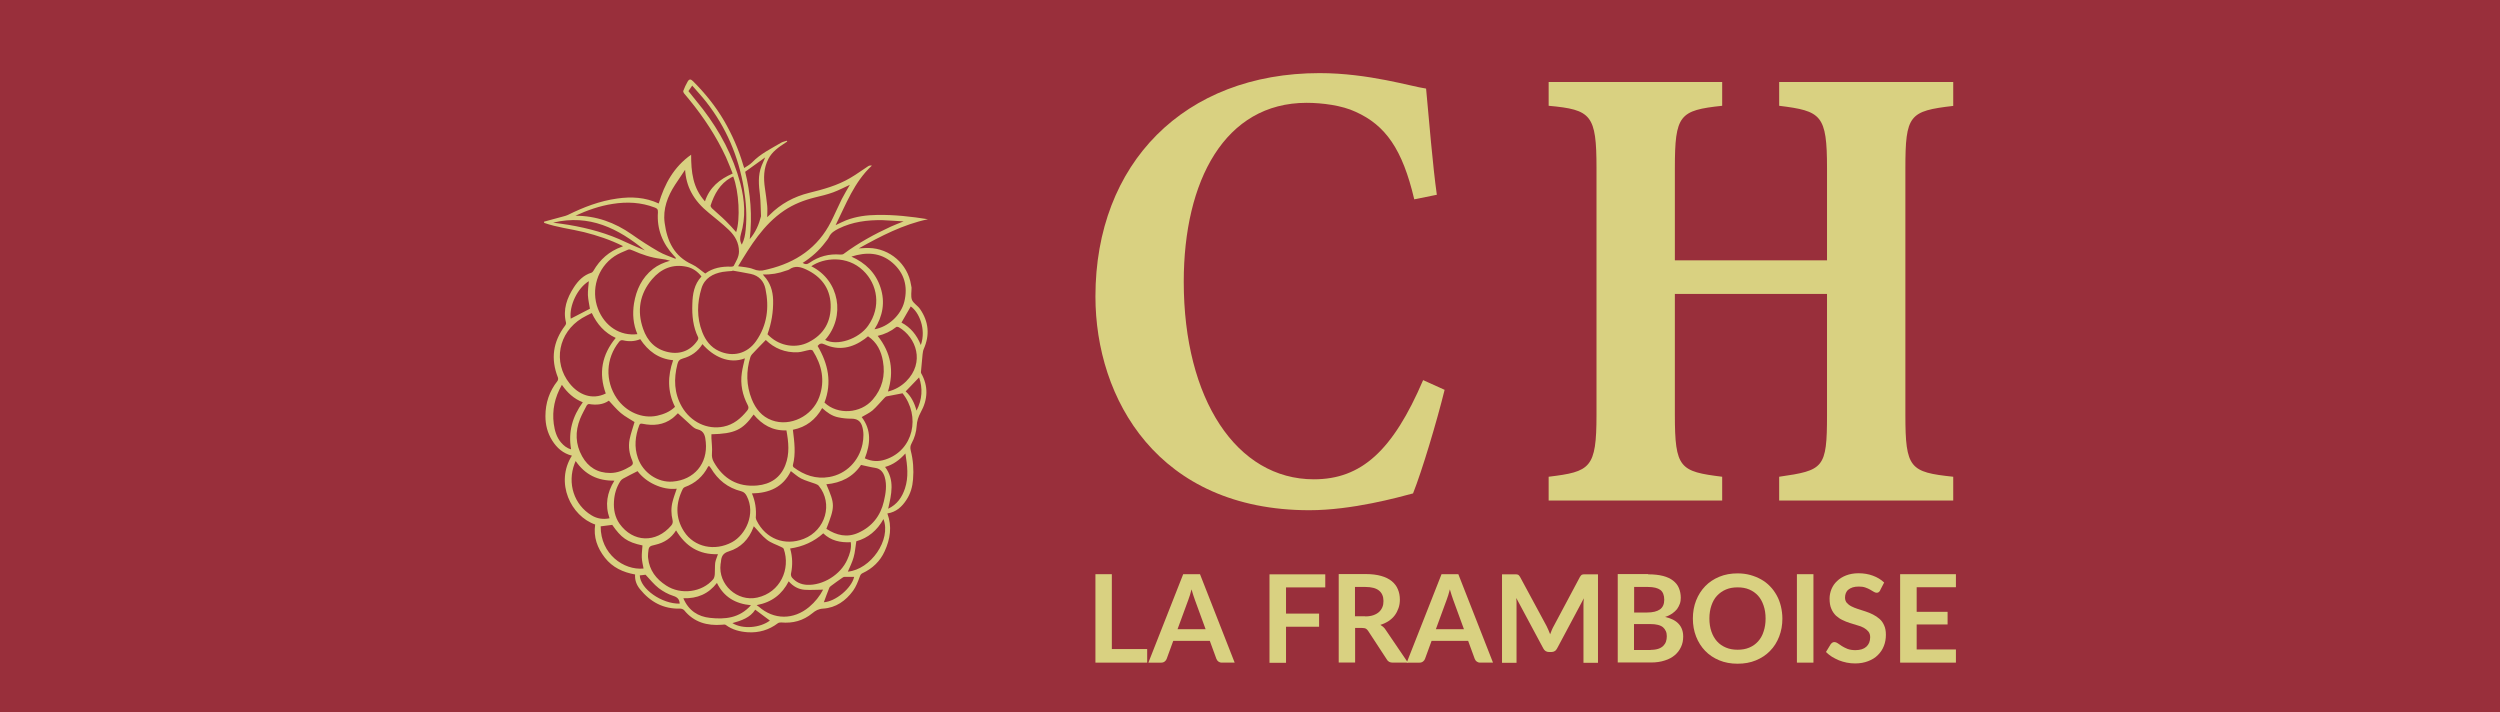 <?xml version="1.0" encoding="UTF-8"?>
<svg xmlns="http://www.w3.org/2000/svg" id="Layer_1" data-name="Layer 1" viewBox="0 0 186 53">
  <defs>
    <style>
      .cls-1 {
        fill: #992f3b;
      }

      .cls-1, .cls-2 {
        stroke-width: 0px;
      }

      .cls-2 {
        fill: #d9d181;
      }
    </style>
  </defs>
  <rect class="cls-1" width="186" height="53"></rect>
  <g>
    <g id="_1CUQUj" data-name="1CUQUj">
      <path class="cls-2" d="M44.3,39.03c-1.83-.62-3.02-3.12-1.75-5.13-.65-.16-1.12-.57-1.47-1.13-.35-.56-.5-1.16-.5-1.81,0-.98.29-1.85.9-2.62.04-.06.06-.18.03-.25-.55-1.39-.37-2.67.53-3.86.05-.06.09-.16.07-.23-.24-.98.07-1.83.59-2.63.32-.49.71-.9,1.3-1.08.06-.02.11-.08.15-.14.49-.85,1.18-1.46,2.11-1.79.02,0,.04-.02.09-.05-.94-.47-1.91-.79-2.9-1.04-.99-.24-2-.35-2.97-.69v-.09c.47-.13.96-.26,1.44-.39.11-.03.23-.06.33-.11,1.17-.58,2.37-1.04,3.67-1.22,1.05-.15,2.08-.1,3.09.37.43-1.46,1.13-2.73,2.41-3.63,0,1.27.12,2.47,1.03,3.47.34-1.04,1.08-1.64,2.06-2.07-.16-.4-.32-.82-.5-1.22-.72-1.55-1.65-2.96-2.73-4.28-.13-.16-.26-.31-.39-.47-.04-.05-.07-.14-.05-.19.09-.23.19-.46.32-.68.12-.2.23-.2.4-.03.89.89,1.67,1.85,2.31,2.94.6,1.04,1.08,2.12,1.42,3.28.02.06.04.12.08.24.21-.14.42-.25.58-.41.62-.65,1.42-1.03,2.18-1.48.12-.07.28-.09.41-.14l.03.06c-.05.03-.1.07-.15.1-.49.32-.97.65-1.25,1.19-.36.69-.37,1.43-.26,2.18.06.43.13.87.17,1.31.03.28,0,.56,0,.85.05-.05.12-.11.19-.18.82-.82,1.8-1.35,2.92-1.63,1.05-.26,2.1-.54,3.05-1.1.47-.27.91-.6,1.36-.89.07-.04.15-.06.27-.04-1.32,1.22-1.92,2.86-2.7,4.43.28-.13.53-.26.78-.36.75-.29,1.53-.39,2.33-.4,1.26-.02,2.51.12,3.76.32-1.84.39-3.48,1.24-5.15,2.17.29-.01.52-.04.75-.03,1.56.03,2.9,1.19,3.14,2.74.01.07.03.14.04.21,0,.31-.07.64.03.91.11.26.43.43.6.68.65.94.74,1.94.27,2.99-.05.12-.06.25-.08.38-.04.39-.08.79-.11,1.18,0,.07-.03.16,0,.22.56.98.5,1.97-.03,2.92-.18.33-.28.65-.3,1.01-.03.46-.16.9-.38,1.3-.1.18-.11.33-.06.54.18.7.23,1.41.17,2.13-.04.54-.18,1.05-.48,1.51-.34.53-.77.93-1.43,1.03.36.98.21,1.91-.2,2.81-.34.75-.91,1.29-1.66,1.64-.12.06-.15.14-.2.27-.13.36-.27.72-.49,1.03-.55.75-1.28,1.27-2.23,1.33-.35.02-.57.15-.81.35-.67.55-1.45.76-2.31.68-.08,0-.19.01-.25.06-.66.5-1.41.72-2.23.67-.59-.04-1.16-.18-1.65-.55-.06-.04-.18-.02-.27-.01-1.11.09-2.09-.18-2.82-1.08-.06-.07-.2-.12-.29-.12-1.26.04-2.23-.5-3-1.45-.25-.31-.39-.66-.36-1.09-.9-.16-1.68-.52-2.25-1.25-.56-.72-.86-1.53-.72-2.47ZM54.5,20.12s0,.02-.01.04c-.24.02-.49.03-.73.07-.73.13-1.34.47-1.57,1.22-.33,1.08-.36,2.18.06,3.26.24.61.62,1.12,1.23,1.4,1.04.48,2.11.21,2.77-.73.83-1.18.99-2.51.7-3.89-.12-.58-.49-.98-1.09-1.11-.45-.1-.91-.16-1.36-.25ZM56.97,25.3c-.34.35-.69.7-1.02,1.06-.05.05-.09.13-.12.2-.33,1.06-.31,2.11.1,3.14.29.72.75,1.3,1.5,1.57,1.36.5,3-.3,3.52-1.72.45-1.24.2-2.38-.48-3.46-.03-.05-.15-.07-.22-.06-.3.05-.59.16-.89.18-.94.04-1.75-.29-2.38-.91ZM52.27,25.59c-.35.57-.85.91-1.46,1.08-.25.07-.35.18-.41.42-.28,1.1-.25,2.16.33,3.17.66,1.14,1.89,1.73,3.1,1.48.75-.15,1.29-.61,1.76-1.19.12-.15.12-.25.04-.41-.39-.75-.56-1.55-.44-2.39.05-.37.15-.73.23-1.09-1.17.46-2.37-.14-3.16-1.06ZM50.98,12.62c-.28.42-.52.77-.75,1.12-.56.86-.92,1.8-.78,2.84.18,1.35.7,2.49,2.04,3.09.35.16.64.44.98.68.55-.41,1.22-.54,1.94-.51.06,0,.16-.02.18-.06.17-.34.39-.66.39-1.07,0-.65-.3-1.17-.75-1.6-.47-.45-.98-.85-1.49-1.27-.53-.43-.99-.92-1.31-1.53-.27-.51-.42-1.06-.46-1.71ZM54.92,19.81c.37.06.77.07,1.12.21.31.13.59.15.9.06.07-.02.14-.03.21-.05,2.07-.5,3.7-1.6,4.68-3.54.28-.55.52-1.12.8-1.68.19-.37.41-.73.6-1.06-.4.18-.81.4-1.24.56-.44.16-.9.27-1.36.38-.81.2-1.58.5-2.28.97-1.57,1.06-2.51,2.63-3.43,4.14ZM52.75,34.66s-.06.05-.07.06c-.38.73-.95,1.24-1.73,1.52-.05.02-.11.07-.14.12-.54,1.07-.58,2.15.08,3.18.76,1.18,2.29,1.49,3.57.8,1.02-.55,1.78-2.11,1.1-3.43-.1-.19-.2-.3-.41-.36-1-.25-1.74-.84-2.26-1.72-.04-.06-.09-.11-.15-.18ZM52.19,20.57c-.29-.37-.64-.62-1.09-.72-1.05-.23-1.92.14-2.59.93-.92,1.09-1.13,2.35-.66,3.69.31.9.91,1.53,1.88,1.73.9.19,1.69-.13,2.19-.91.03-.05.05-.15.02-.2-.38-.78-.46-1.61-.43-2.46.02-.75.13-1.47.68-2.06ZM57.1,24.87c.07.06.12.11.17.16.78.72,1.95.91,2.89.43,1.15-.58,1.69-1.55,1.64-2.82-.05-1.23-.73-2.08-1.82-2.59-.4-.19-.83-.31-1.25-.01-.07.05-.17.07-.26.1-.54.2-1.1.3-1.71.28.04.06.05.08.07.1.48.51.67,1.12.69,1.8.02.87-.12,1.72-.42,2.55ZM52.93,32.32c0,.1,0,.19,0,.28.02.38.07.75.04,1.12-.02.25.02.45.14.66.71,1.26,1.79,1.87,3.23,1.74.98-.09,1.73-.58,2.09-1.52.33-.84.24-1.71.08-2.58-1.03.04-1.81-.42-2.44-1.18-.82,1.15-1.41,1.43-3.15,1.47ZM47.62,25.24c-.42.17-.84.18-1.26.08-.14-.03-.22.01-.3.11-.99,1.23-1.06,2.9-.17,4.21.69,1.01,1.89,1.53,3,1.29.49-.11.95-.29,1.33-.66-.57-1.14-.55-2.3-.14-3.47-1.09-.1-1.86-.68-2.45-1.57ZM58.99,31.97c.11.9.23,1.77,0,2.64-.01.04.02.13.06.16.79.59,1.66.89,2.65.72,1.26-.22,2.21-1.19,2.47-2.45.09-.46.11-.92-.04-1.37-.13-.38-.4-.52-.78-.52-.33,0-.66-.03-.98-.1-.46-.09-.84-.36-1.2-.69-.49.87-1.2,1.42-2.16,1.61ZM55.94,36.7c.26.6.34,1.2.29,1.82,0,.07.04.15.07.22.67,1.35,2.09,1.9,3.5,1.35,1.63-.64,2.19-2.63,1.12-3.94-.06-.08-.17-.12-.27-.16-.35-.13-.72-.22-1.05-.39-.27-.14-.5-.36-.76-.55-.58,1.2-1.61,1.64-2.9,1.66ZM50.43,30.75c-.11.1-.24.25-.4.37-.67.51-1.43.57-2.22.41-.13-.02-.2-.03-.25.11-.3.8-.39,1.61-.1,2.44.38,1.09,1.48,1.84,2.58,1.75,1.6-.12,2.63-1.34,2.47-2.94-.04-.41-.09-.83-.62-.95-.15-.03-.3-.14-.42-.25-.35-.31-.69-.63-1.03-.94ZM61.35,29.96c.97.92,2.68.82,3.58-.23.71-.82.95-1.79.76-2.86-.13-.75-.44-1.4-1.11-1.85-.08.07-.17.14-.25.2-.92.67-1.92.89-2.99.4-.24-.11-.36-.06-.51.12.79,1.34,1.08,2.73.51,4.21ZM47.43,24.88c-.33-.76-.38-1.53-.26-2.31.17-1.01.58-1.9,1.41-2.56.37-.29.8-.48,1.27-.61-.22-.07-.45-.12-.67-.14-.73-.09-1.42-.32-2.09-.62-.11-.05-.26-.11-.35-.07-.35.15-.72.29-1.03.5-1.27.85-1.76,2.49-1.22,3.91.5,1.29,1.64,2.04,2.94,1.88ZM45.3,29.81c-.43.3-.94.34-1.48.25-.05,0-.14.05-.17.11-.17.33-.35.65-.49.99-.38.95-.35,1.9.15,2.79.45.81,1.15,1.24,2.09,1.24.55,0,1.03-.21,1.5-.49.2-.12.22-.23.14-.43-.22-.5-.3-1.03-.2-1.57.09-.45.25-.88.37-1.3-.32-.21-.7-.4-1.02-.67-.32-.27-.59-.6-.89-.92ZM56.08,39.14s.02-.02.01-.01c-.02.04-.03.07-.04.11-.33.88-.94,1.51-1.82,1.78-.44.13-.56.38-.59.76,0,.06-.02.12-.03.19-.19,1.52,1.24,2.82,2.73,2.49,1.72-.38,2.49-2.13,1.97-3.62-.02-.06-.11-.11-.18-.14-.36-.18-.77-.3-1.08-.55-.36-.28-.65-.67-.97-1ZM61.39,25.29c.89.47,2.5-.06,3.2-1.06.98-1.39.71-3.07-.37-4.1-1.2-1.15-2.94-.96-3.86-.32,2.1,1.04,2.57,3.74,1.03,5.48ZM61.49,39.35c.75.48,1.53.67,2.37.29,1.02-.46,1.65-1.26,1.9-2.34.14-.6.24-1.21.06-1.82-.11-.35-.31-.61-.7-.67-.34-.05-.68-.14-1.06-.22-.58.88-1.47,1.34-2.58,1.44.65,1.51.65,1.64,0,3.32ZM47.44,35.05c-.38.19-.73.37-1.08.56-.08.04-.15.11-.2.18-.3.46-.45.97-.48,1.51-.04.6.07,1.17.41,1.66,1,1.41,2.73,1.46,3.85.14.11-.13.13-.25.1-.4-.11-.46-.12-.92,0-1.38.08-.32.2-.63.31-.96-.57.06-1.12-.06-1.64-.3-.53-.24-.97-.6-1.28-1.01ZM45.07,29.28c-.55-1.52-.29-2.89.74-4.14-.83-.38-1.39-1.02-1.78-1.85-.26.13-.5.24-.73.38-1.76,1.07-2.18,3.28-.92,4.86.66.83,1.66,1.25,2.68.75ZM53.41,41.23c-1.39.05-2.4-.58-3.11-1.77-.37.59-.89.92-1.54,1.07-.47.1-.5.14-.54.63,0,.12-.02.24,0,.35.09.92.6,1.57,1.34,2.05,1.09.72,2.68.51,3.5-.46.08-.09.11-.25.12-.38.02-.28,0-.57.03-.84.03-.22.14-.43.21-.66ZM64.34,34.1c.51.24,1.02.26,1.53.09,2.11-.69,2.63-3.23,1.28-4.93-.42.08-.81.15-1.19.23-.07.02-.13.09-.19.15-.29.3-.55.63-.86.9-.24.2-.54.33-.8.49.74.97.65,2,.23,3.08ZM58.79,40.82c.18.63.19,1.24.06,1.86-.02.1.02.24.09.31.29.33.66.5,1.1.52,1.19.06,2.51-.76,3-1.88.18-.4.32-.81.26-1.29-.78.04-1.48-.11-2.05-.66q-1.02.92-2.47,1.13ZM42.8,16.05c1.56,0,2.94.5,4.21,1.39.65.46,1.32.89,2,1.28.38.22.82.36,1.26.54,0-.08,0-.09,0-.09-.05-.05-.1-.1-.14-.15-.84-.91-1.27-1.98-1.18-3.22.01-.22-.05-.29-.24-.36-1.02-.39-2.06-.44-3.13-.27-.97.15-1.88.47-2.77.88ZM63.34,19.09c1.05.47,1.81,1.2,2.17,2.3.36,1.09.17,2.13-.45,3.11,1.03-.18,1.97-1.05,2.22-2.05.28-1.14,0-2.14-.88-2.9-.9-.78-1.96-.81-3.05-.46ZM66.06,29.13c.54-.13.98-.39,1.35-.75,1.43-1.42.75-3.28-.53-4.03-.05-.03-.16-.05-.2-.02-.4.32-.86.54-1.38.66.99,1.25,1.24,2.62.76,4.15ZM59.71,19.56c.21.13.35.11.52-.01.69-.48,1.46-.68,2.29-.61.09,0,.19,0,.26-.06,1.09-.81,2.28-1.46,3.52-2.03.29-.13.58-.24.93-.38-.57-.03-1.07-.07-1.57-.09-1.13-.02-2.24.12-3.27.63-.29.15-.56.3-.71.62-.07.15-.18.27-.28.4-.46.61-1.02,1.11-1.68,1.53ZM42.83,34.3c-.04.09-.06.14-.08.19-.56,1.47-.04,3.07,1.26,3.85.41.25.85.32,1.34.22-.35-.99-.19-1.91.36-2.8-1.23.02-2.18-.44-2.88-1.46ZM55.88,45.03c-1.18-.11-2.03-.62-2.54-1.66-.63.82-1.46,1.17-2.5,1.14.39.92,1.1,1.37,1.99,1.46,1.1.12,2.18.03,3.04-.94ZM56.29,45.02c.09.07.14.09.17.12,1.11.98,2.58.99,3.74.02.44-.37.79-.81,1.04-1.29-.46,0-.91.04-1.36.01-.48-.03-.88-.26-1.2-.63-.49.96-1.25,1.56-2.38,1.77ZM47.8,40.58c-1.15-.24-1.59-.58-2.25-1.53-.3.04-.58.07-.86.11-.01,2.07,1.72,3.28,3.19,3.14-.05-.28-.12-.55-.13-.83-.01-.29.03-.57.05-.88ZM41.8,28.64c-.53.93-.73,1.88-.6,2.89.07.5.2.99.54,1.39.2.23.42.42.75.51-.23-1.31.11-2.46.87-3.5-.66-.26-1.14-.7-1.55-1.29ZM54.55,13.13c-.07.04-.13.06-.18.09-.81.46-1.22,1.22-1.5,2.06-.02.05.04.16.09.21.34.32.71.62,1.04.95.27.26.52.55.77.83.32-.94.21-3.04-.22-4.14ZM63.08,42.53c1.7-.16,3.24-2.37,2.65-3.91-.47.85-1.15,1.41-2.02,1.65-.07.42-.09.82-.2,1.19-.1.37-.28.72-.43,1.07ZM51.22,6.78c.37.47.73.9,1.08,1.35,1.27,1.66,2.24,3.48,2.78,5.51.33,1.26.42,2.53.04,3.79-.08.27-.08.51.07.77.19-.36.25-.74.29-1.12.1-1.03.03-2.06-.14-3.08-.4-2.37-1.31-4.52-2.8-6.42-.32-.41-.68-.79-1.04-1.21-.12.17-.2.29-.27.39ZM55.44,12.78c.4,1.6.54,3.28.34,5.01.44-.51.68-1.08.84-1.7,0,0,0-.02,0-.02-.03-.52-.02-1.05-.08-1.57-.09-.73-.16-1.45.12-2.16.09-.21.18-.42.27-.63-.49.35-.97.69-1.49,1.07ZM67.36,33.74c-.44.49-.92.84-1.51,1,.74.99.47,2.04.23,3.11.67-.32,1.03-.85,1.25-1.51.28-.85.18-1.7.03-2.61ZM41.18,16.57c.38.05.76.1,1.13.16,1.48.25,2.91.64,4.26,1.29.46.22.94.41,1.41.61-1.98-1.64-4.14-2.71-6.81-2.07ZM42.46,23.71c.48-.25.96-.49,1.43-.74-.05-.32-.13-.66-.15-1.01-.01-.34.04-.69.07-1.04-.84.5-1.47,1.82-1.35,2.78ZM67.07,24c.67.35,1.14.92,1.44,1.67.42-1.19-.15-2.47-.75-2.87-.22.39-.45.78-.69,1.2ZM50.57,44.91c-.02-.33-.17-.48-.49-.58-.38-.12-.75-.33-1.07-.57-.36-.28-.65-.65-.98-1-.11.01-.27.03-.43.05.03,1,1.64,2.13,2.97,2.1ZM61.28,44.81c.88-.05,2.07-1.04,2.27-1.89-.24,0-.48,0-.72,0-.06,0-.13.04-.18.08-.28.19-.55.39-.82.59-.06.04-.12.1-.14.17-.14.35-.27.7-.4,1.06ZM57.28,46.17c-.37-.27-.73-.54-1.09-.81-.37.59-1.02.81-1.7,1,.77.47,2.06.36,2.79-.19ZM68.38,28.08c-.33.35-.66.69-1,1.04.4.35.65.84.81,1.43.43-.84.47-1.66.19-2.47Z"></path>
    </g>
    <g>
      <g>
        <path class="cls-2" d="M107.48,29c-.59,2.39-1.68,6.03-2.35,7.71-1.09.29-4.53,1.25-7.71,1.25-11.27,0-15.92-8.29-15.92-15.9,0-9.91,6.62-16.62,16.68-16.62,3.65,0,6.87,1.01,7.92,1.15.21,2.25.5,5.79.8,7.9l-1.68.34c-.88-3.74-2.14-5.51-4.36-6.51-1.01-.48-2.51-.67-3.65-.67-6.08,0-9.14,5.79-9.14,13.31,0,8.76,3.94,14.7,9.68,14.7,3.52,0,5.87-2.11,8.13-7.38l1.59.72Z"></path>
        <path class="cls-2" d="M145.32,7.88c-3.27.38-3.56.67-3.56,4.65v18.34c0,3.98.34,4.26,3.56,4.6v1.77h-12.95v-1.77c3.31-.48,3.56-.62,3.56-4.6v-9h-11.32v9c0,3.98.38,4.21,3.52,4.6v1.77h-12.91v-1.77c3.1-.38,3.56-.62,3.56-4.6V12.52c0-3.98-.38-4.36-3.56-4.65v-1.77h12.91v1.77c-3.18.34-3.52.67-3.52,4.65v6.85h11.32v-6.85c0-3.98-.42-4.26-3.56-4.65v-1.77h12.95v1.77Z"></path>
      </g>
      <g>
        <path class="cls-2" d="M85.35,48.29v1.01h-3.85v-6.58h1.22v5.57h2.63Z"></path>
        <path class="cls-2" d="M91.86,49.3h-.95c-.11,0-.19-.03-.26-.08-.07-.05-.12-.12-.15-.2l-.49-1.34h-2.72l-.49,1.34c-.02.07-.07.13-.14.19-.07.06-.16.09-.26.09h-.96l2.59-6.58h1.25l2.58,6.58ZM89.7,46.82l-.8-2.19c-.04-.1-.08-.21-.12-.35-.04-.13-.08-.28-.13-.43-.04.15-.08.3-.12.43s-.08.25-.12.35l-.8,2.18h2.09Z"></path>
        <path class="cls-2" d="M95.68,43.7v1.95h2.46v.98h-2.46v2.68h-1.23v-6.58h4.15v.97h-2.92Z"></path>
        <path class="cls-2" d="M104.73,49.3h-1.11c-.21,0-.36-.08-.45-.25l-1.38-2.11c-.05-.08-.11-.13-.17-.17-.06-.03-.15-.05-.28-.05h-.52v2.57h-1.22v-6.58h2.01c.45,0,.83.05,1.15.14.32.09.58.22.79.39.2.17.36.37.45.6.1.23.15.49.15.77,0,.22-.03.43-.1.63s-.16.38-.28.54c-.12.16-.27.3-.45.42-.18.12-.39.22-.62.29.08.05.15.1.22.16.07.06.13.14.18.22l1.65,2.43ZM101.58,45.86c.23,0,.43-.03.6-.09.17-.06.31-.14.42-.24.11-.1.19-.22.25-.36s.08-.29.08-.46c0-.33-.11-.59-.33-.77-.22-.18-.56-.27-1.01-.27h-.78v2.18h.76Z"></path>
        <path class="cls-2" d="M111.08,49.3h-.95c-.11,0-.19-.03-.26-.08-.07-.05-.12-.12-.15-.2l-.49-1.34h-2.72l-.49,1.34c-.02.07-.07.13-.14.19-.07.06-.16.09-.26.09h-.96l2.59-6.58h1.25l2.58,6.58ZM108.92,46.82l-.8-2.19c-.04-.1-.08-.21-.12-.35-.04-.13-.08-.28-.13-.43-.04.15-.08.3-.12.43s-.08.25-.12.35l-.8,2.18h2.09Z"></path>
        <path class="cls-2" d="M118.89,42.73v6.58h-1.08v-4.25c0-.17,0-.35.03-.55l-1.99,3.73c-.09.18-.24.27-.43.27h-.17c-.19,0-.34-.09-.43-.27l-2.01-3.75c0,.1.02.2.02.3,0,.1,0,.19,0,.27v4.25h-1.08v-6.58h.92c.05,0,.1,0,.14,0s.08.01.11.02c.03.01.06.03.09.06s.05.06.08.11l1.97,3.65c.05.1.1.2.14.3.04.1.09.21.13.32.04-.11.09-.22.13-.33.05-.1.09-.21.15-.3l1.94-3.64s.05-.08.08-.11.06-.05.09-.06c.03-.01.07-.02.11-.02s.09,0,.14,0h.92Z"></path>
        <path class="cls-2" d="M122.62,42.73c.43,0,.8.04,1.11.12.31.08.56.2.75.35s.34.33.43.55c.09.22.14.46.14.73,0,.15-.02.3-.07.44-.05.14-.12.27-.21.4-.1.12-.22.23-.36.33-.15.1-.32.19-.53.25.9.2,1.35.69,1.35,1.46,0,.28-.05.54-.16.77-.11.24-.26.44-.46.61-.2.17-.45.31-.75.4-.3.1-.64.15-1.02.15h-2.48v-6.58h2.26ZM121.58,43.67v1.9h.97c.42,0,.73-.08.95-.23.21-.15.32-.39.32-.72s-.1-.59-.29-.73-.5-.22-.91-.22h-1.04ZM122.81,48.35c.23,0,.42-.03.57-.08.15-.05.28-.13.37-.22.09-.09.16-.2.2-.32.04-.12.06-.25.06-.39s-.02-.27-.07-.38c-.05-.11-.12-.21-.21-.29-.1-.08-.22-.14-.38-.18-.15-.04-.34-.06-.55-.06h-1.23v1.93h1.24Z"></path>
        <path class="cls-2" d="M132.61,46.02c0,.48-.08.93-.24,1.34-.16.41-.38.77-.68,1.07-.29.3-.64.53-1.05.7-.41.17-.86.25-1.36.25s-.95-.08-1.36-.25-.76-.4-1.05-.7c-.29-.3-.52-.66-.68-1.07-.16-.41-.24-.86-.24-1.34s.08-.93.24-1.34c.16-.41.39-.77.68-1.07.29-.3.64-.53,1.05-.7.41-.17.86-.25,1.36-.25.33,0,.65.04.94.12.29.08.56.19.81.33.25.14.47.31.66.51.2.2.36.43.5.68.14.25.24.52.31.81.07.29.11.6.11.92ZM131.36,46.02c0-.36-.05-.68-.15-.97-.1-.29-.23-.53-.41-.73s-.4-.35-.65-.46c-.26-.11-.54-.16-.87-.16s-.61.05-.87.16c-.26.11-.47.26-.66.46s-.32.44-.42.73-.15.61-.15.97.05.68.15.97c.1.29.24.53.42.73.18.2.4.35.66.46.26.11.54.16.87.16s.61-.05.87-.16c.26-.11.47-.26.65-.46.18-.2.32-.44.41-.73.1-.29.15-.61.15-.97Z"></path>
        <path class="cls-2" d="M134.92,49.3h-1.23v-6.58h1.23v6.58Z"></path>
        <path class="cls-2" d="M139.89,43.92c-.04.06-.07.11-.12.14-.04.03-.09.04-.15.04s-.13-.02-.21-.07-.16-.1-.27-.16c-.1-.06-.22-.11-.36-.16s-.3-.07-.49-.07c-.17,0-.32.02-.45.06-.13.04-.23.1-.32.17-.09.07-.15.16-.19.26s-.06.21-.06.33c0,.15.04.28.13.39.09.1.2.19.34.26.14.07.3.14.49.2.18.06.37.12.56.18s.38.14.56.23c.18.09.34.2.49.33s.26.29.34.48c.09.19.13.42.13.7,0,.3-.05.58-.15.83-.1.26-.25.48-.45.68s-.43.34-.72.45c-.28.11-.6.17-.97.17-.21,0-.42-.02-.62-.06-.2-.04-.4-.1-.58-.17-.19-.08-.36-.17-.53-.27-.16-.11-.31-.22-.44-.35l.36-.59s.07-.08.12-.11c.05-.03.1-.04.15-.04.08,0,.16.03.25.09.09.06.19.13.31.21.12.08.26.14.42.21.16.06.36.09.58.09.35,0,.62-.08.81-.25.19-.17.29-.4.29-.71,0-.17-.04-.31-.13-.42-.09-.11-.2-.2-.34-.28s-.3-.14-.49-.19c-.18-.05-.37-.11-.55-.17-.19-.06-.37-.13-.55-.22-.18-.08-.34-.2-.49-.33-.14-.14-.26-.31-.34-.51-.09-.2-.13-.46-.13-.76,0-.24.05-.47.14-.7.1-.23.23-.43.42-.6.18-.18.41-.32.67-.42s.57-.16.92-.16c.39,0,.75.06,1.07.18.33.12.61.29.84.51l-.3.58Z"></path>
        <path class="cls-2" d="M142.6,43.7v1.82h2.3v.94h-2.3v1.86h2.92v.98h-4.15v-6.58h4.15v.97h-2.92Z"></path>
      </g>
    </g>
  </g>
</svg>
